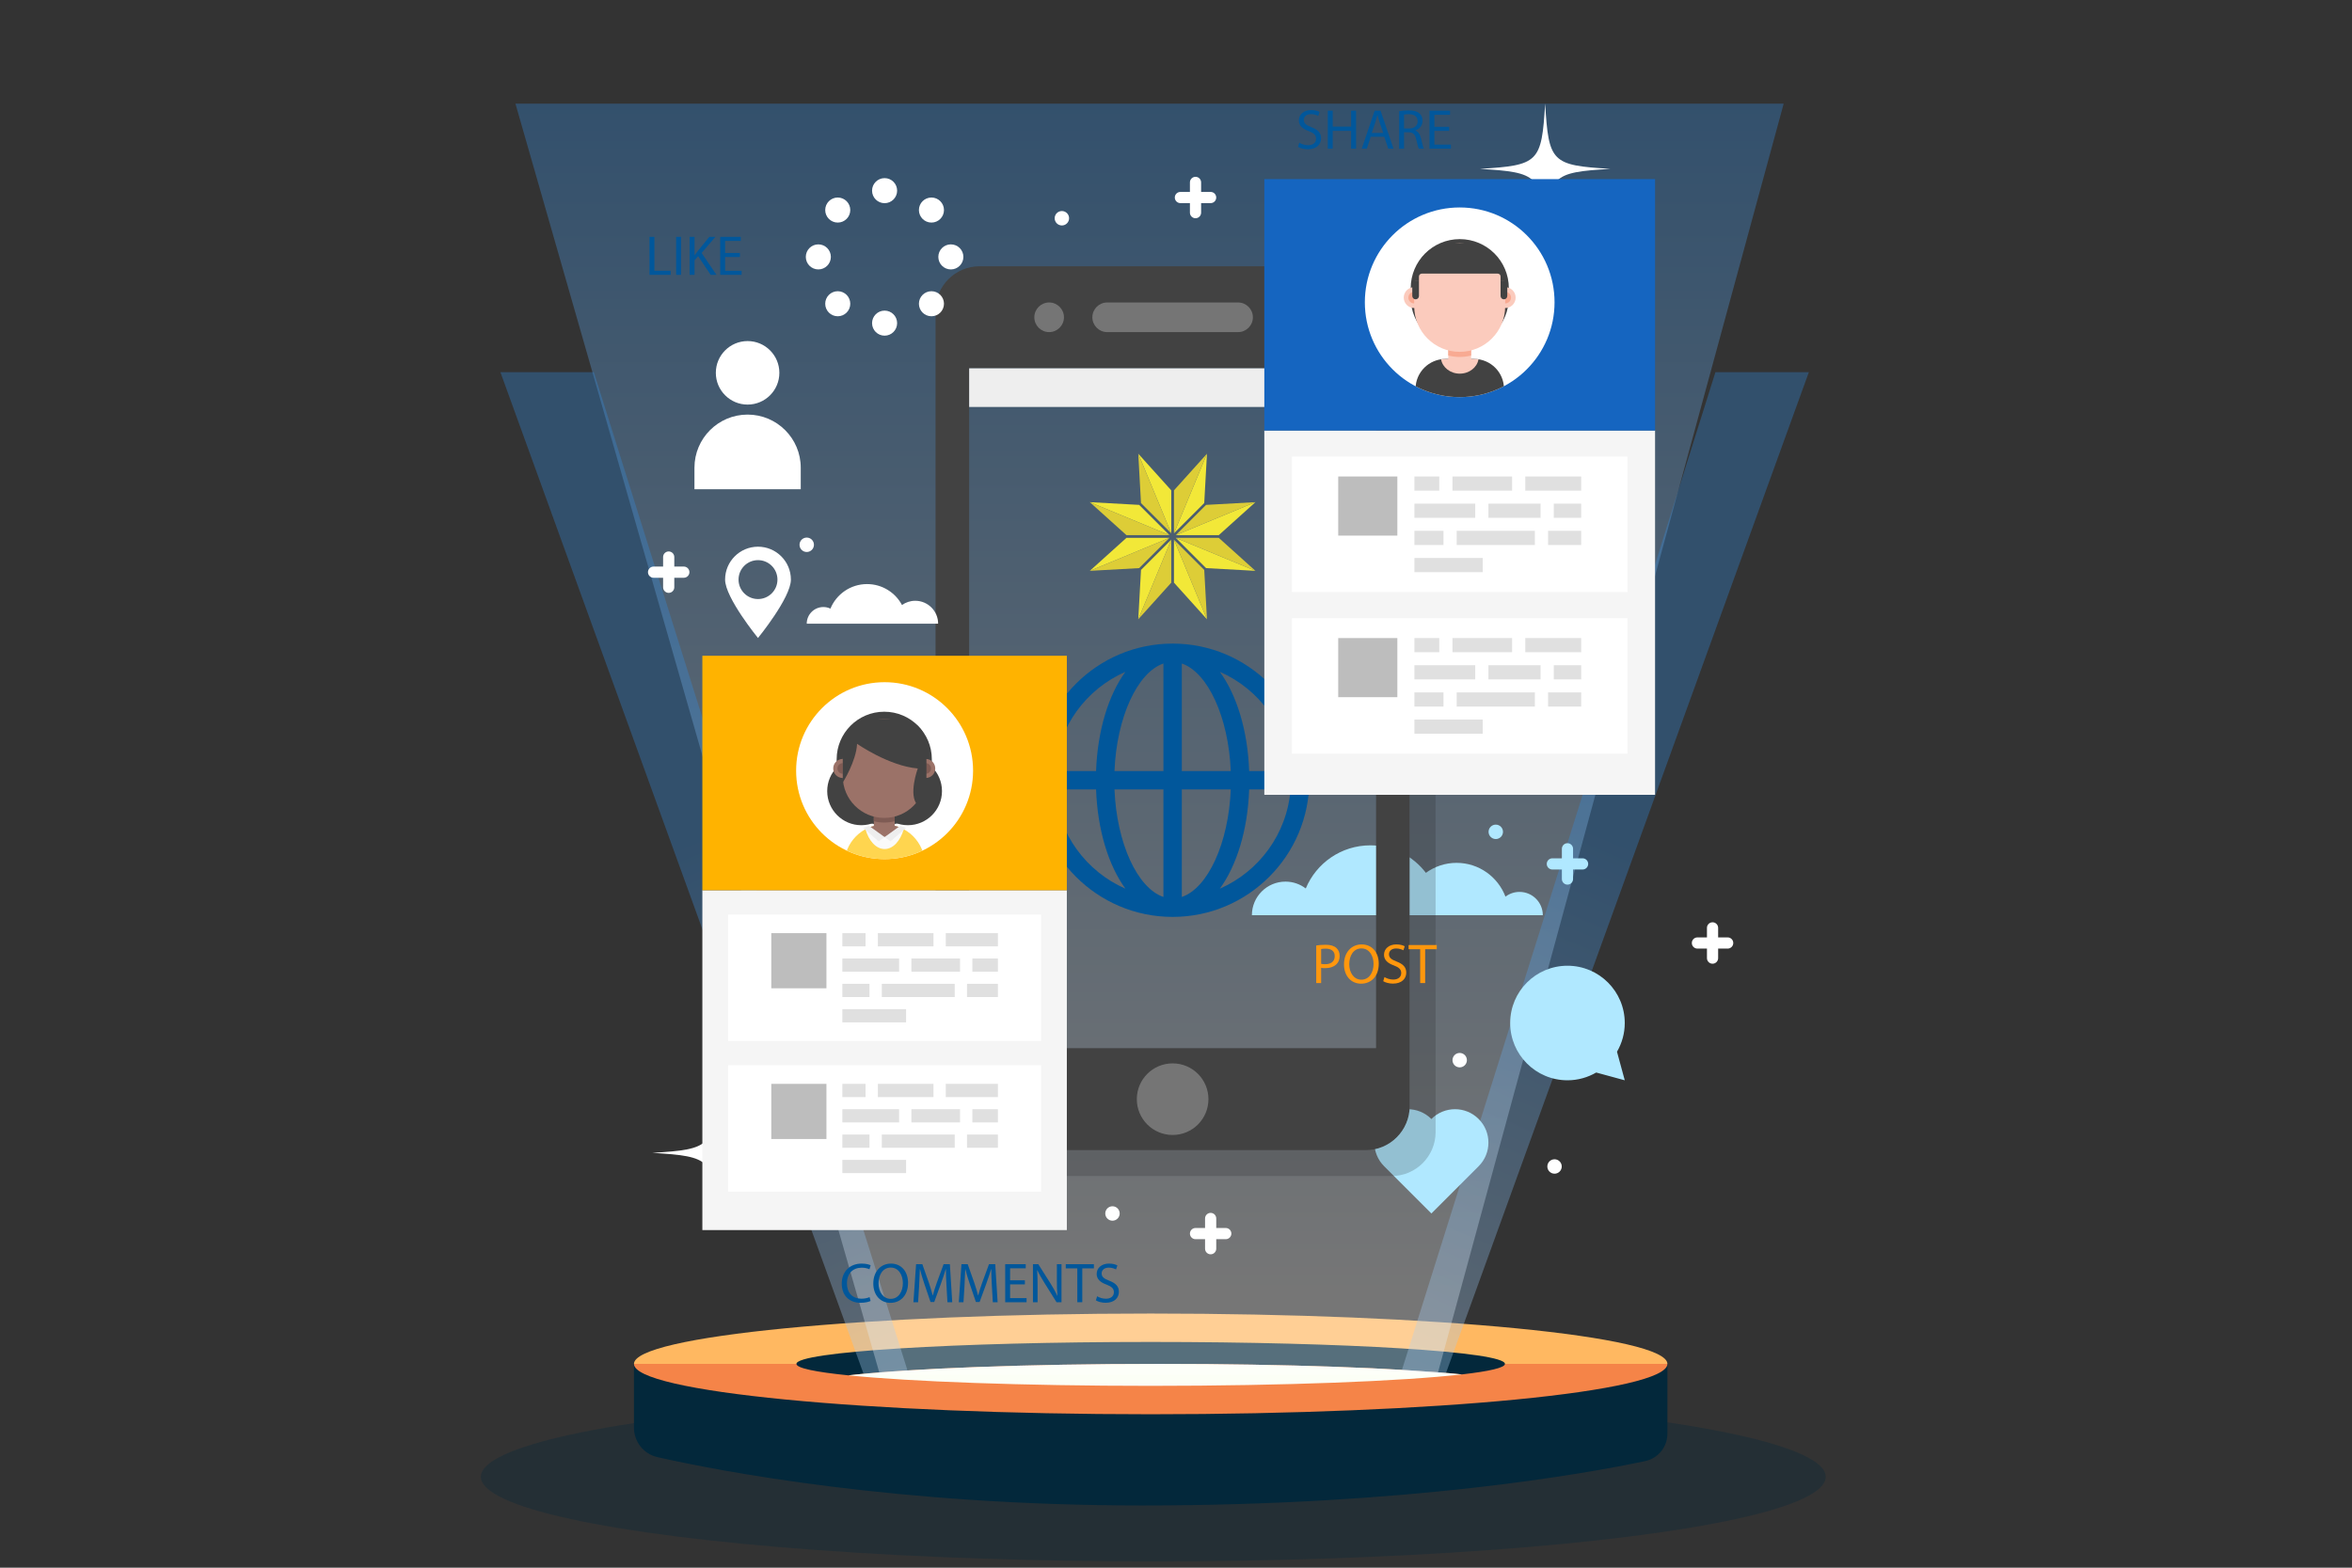 <?xml version="1.0" encoding="utf-8"?>
<!-- Generator: Adobe Illustrator 16.0.0, SVG Export Plug-In . SVG Version: 6.00 Build 0)  -->
<!DOCTYPE svg PUBLIC "-//W3C//DTD SVG 1.1//EN" "http://www.w3.org/Graphics/SVG/1.1/DTD/svg11.dtd">
<svg version="1.1" xmlns="http://www.w3.org/2000/svg" xmlns:xlink="http://www.w3.org/1999/xlink" x="0px" y="0px" width="750px"
	 height="500px" viewBox="0 0 750 500" enable-background="new 0 0 750 500" xml:space="preserve">
<rect x="0" y="0" width="750" height="500" fill="#333333" stroke="none"/>
<g id="Background">
</g>
<g id="Objects">
	<g opacity="0">
		<g>
			<defs>
				<rect id="SVGID_1_" x="191.266" y="16.382" width="137.792" height="137.792"/>
			</defs>
			<clipPath id="SVGID_2_">
				<use xlink:href="#SVGID_1_"  overflow="visible"/>
			</clipPath>
			<rect x="258.125" y="16.377" clip-path="url(#SVGID_2_)" fill="#E13F48" width="3.906" height="137.797"/>
			<rect x="191.266" y="83.41" clip-path="url(#SVGID_2_)" fill="#E13F48" width="137.796" height="3.9"/>
			<polygon clip-path="url(#SVGID_2_)" fill="#E13F48" points="307.439,135.511 210.003,38.073 212.768,35.316 310.201,132.754 			
				"/>
			<polygon clip-path="url(#SVGID_2_)" fill="#E13F48" points="310.396,38 212.962,135.437 210.202,132.675 307.639,35.243 			"/>
		</g>
	</g>
	<ellipse opacity="0.29" fill="#03283B" cx="367.761" cy="471.016" rx="214.426" ry="26.984"/>
	<g>
		<g>
			<path fill="#03283B" d="M202.155,435.005v20.345c0,4.497,3.106,8.402,7.495,9.393c19.555,4.418,76.108,15.413,154.567,15.413
				c85.083,0,141.429-10.138,160.398-14.15c4.137-0.874,7.084-4.526,7.084-8.754v-22.246H202.155z"/>
			<g>
				<path fill="#FFB861" d="M366.927,418.944c-91.001,0-164.772,7.19-164.772,16.061h329.544
					C531.699,426.135,457.929,418.944,366.927,418.944z"/>
				<path fill="#F58448" d="M366.927,451.065c91.001,0,164.772-7.19,164.772-16.061H202.155
					C202.155,443.875,275.926,451.065,366.927,451.065z"/>
			</g>
			<g>
				<path fill="#03283B" d="M466.153,438.355c8.759-0.995,13.738-2.137,13.738-3.351c0-3.867-50.575-7.003-112.964-7.003
					c-62.389,0-112.965,3.136-112.965,7.003c0,1.339,6.063,2.591,16.576,3.653c19.16-2.177,56.411-3.653,99.226-3.653
					C410.557,435.005,446.297,436.346,466.153,438.355z"/>
				<path fill="#FCFFF6" d="M466.153,438.355c-19.856-2.01-55.597-3.351-96.389-3.351c-42.815,0-80.065,1.477-99.226,3.653
					c19.857,2.009,55.596,3.35,96.389,3.35C409.743,442.008,446.994,440.531,466.153,438.355z"/>
			</g>
			<linearGradient id="SVGID_3_" gradientUnits="userSpaceOnUse" x1="366.57" y1="28.649" x2="366.57" y2="413.384">
				<stop  offset="0" style="stop-color:#318BE1"/>
				<stop  offset="1" style="stop-color:#FFFFFF"/>
			</linearGradient>
			<polygon opacity="0.33" fill="url(#SVGID_3_)" points="280.6,438.506 164.364,33.064 568.777,33.064 458.334,438.506 			"/>
		</g>
		<linearGradient id="SVGID_4_" gradientUnits="userSpaceOnUse" x1="226.935" y1="265.501" x2="340.026" y2="534.852">
			<stop  offset="0" style="stop-color:#318BE1"/>
			<stop  offset="1" style="stop-color:#FFFFFF"/>
		</linearGradient>
		<polygon opacity="0.33" fill="url(#SVGID_4_)" points="289.377,437.09 189.358,118.694 159.566,118.694 275.367,438.162 		"/>
		
			<linearGradient id="SVGID_5_" gradientUnits="userSpaceOnUse" x1="329.048" y1="265.501" x2="442.139" y2="534.852" gradientTransform="matrix(-1 0 0 1 838.482 0)">
			<stop  offset="0" style="stop-color:#318BE1"/>
			<stop  offset="1" style="stop-color:#FFFFFF"/>
		</linearGradient>
		<polygon opacity="0.33" fill="url(#SVGID_5_)" points="446.994,437.09 547.012,118.694 576.805,118.694 461.003,438.162 		"/>
	</g>
	<g>
		<path fill="#FFFFFF" d="M249.617,367.693c-18.735,1.136-19.656,2.056-20.792,20.792c-1.136-18.736-2.056-19.656-20.792-20.792
			c18.735-1.136,19.656-2.057,20.792-20.792C229.961,365.637,230.882,366.558,249.617,367.693z"/>
		<path fill="#FFFFFF" d="M513.506,53.856c-18.735,1.135-19.657,2.056-20.792,20.792c-1.136-18.736-2.056-19.657-20.792-20.792
			c18.736-1.136,19.656-2.056,20.792-20.792C493.849,51.8,494.771,52.721,513.506,53.856z"/>
	</g>
	<g>
		<g>
			<path fill="#B0E8FF" d="M471.504,356.891c-4.162-4.162-10.908-4.162-15.069,0c-4.162-4.162-10.909-4.162-15.069,0
				c-4.162,4.161-4.162,10.907,0,15.069l15.069,15.069l15.069-15.069C475.665,367.798,475.665,361.052,471.504,356.891z"/>
			<path fill="#FFFFFF" d="M241.707,174.364c-5.794,0-10.491,4.697-10.491,10.492s10.491,18.623,10.491,18.623
				s10.492-12.828,10.492-18.623S247.501,174.364,241.707,174.364z M241.707,191.061c-3.427,0-6.204-2.778-6.204-6.205
				c0-3.427,2.777-6.205,6.204-6.205c3.428,0,6.205,2.778,6.205,6.205C247.912,188.283,245.134,191.061,241.707,191.061z"/>
			<path fill="#01579B" d="M373.923,205.265c-24.034,0-43.586,19.553-43.586,43.587c0,24.033,19.552,43.588,43.586,43.588
				s43.588-19.555,43.588-43.588C417.511,224.818,397.957,205.265,373.923,205.265z M411.521,245.919h-13.188
				c-0.464-13.006-3.992-24.285-9.35-31.643C401.455,219.729,410.423,231.737,411.521,245.919z M370.99,211.627v34.292h-15.605
				C356.072,228.766,362.709,214.419,370.99,211.627z M370.99,251.784v34.291c-8.281-2.791-14.918-17.138-15.605-34.291H370.99z
				 M376.855,286.075v-34.291h15.606C391.773,268.938,385.137,283.284,376.855,286.075z M376.855,245.919v-34.292
				c8.281,2.792,14.918,17.138,15.606,34.292H376.855z M358.864,214.276c-5.359,7.358-8.886,18.637-9.351,31.643h-13.186
				C337.423,231.735,346.392,219.729,358.864,214.276z M336.327,251.784h13.186c0.465,13.007,3.992,24.286,9.351,31.644
				C346.392,277.974,337.423,265.968,336.327,251.784z M388.983,283.428c5.357-7.358,8.886-18.637,9.35-31.644h13.188
				C410.423,265.968,401.455,277.974,388.983,283.428z"/>
			<path fill="#B0E8FF" d="M484.537,284.466c-1.684,0-3.232,0.566-4.479,1.512c-2.391-6.295-8.463-10.778-15.597-10.778
				c-3.655,0-7.026,1.189-9.777,3.183c-4.07-5.328-10.489-8.769-17.714-8.769c-9.285,0-17.241,5.682-20.59,13.756
				c-1.8-1.365-4.036-2.186-6.468-2.186c-5.918,0-10.714,4.797-10.714,10.714h92.771
				C491.97,287.793,488.643,284.466,484.537,284.466z"/>
			<path opacity="0.2" fill="#212121" d="M448.646,94.061c0.571,1.529,0.898,3.177,0.898,4.905v253.835
				c0,7.756-6.287,14.046-14.042,14.046H312.389c-1.729,0-3.376-0.328-4.905-0.899c1.992,5.333,7.118,9.139,13.145,9.139h123.113
				c7.756,0,14.043-6.288,14.043-14.045V107.206C457.785,101.178,453.98,96.053,448.646,94.061z"/>
			<g>
				<path fill="#FFFFFF" d="M238.393,132.23L238.393,132.23c-9.36,0-16.949,7.587-16.949,16.948v6.864h33.896v-6.864
					C255.341,139.818,247.753,132.23,238.393,132.23z"/>
				<circle fill="#FFFFFF" cx="238.393" cy="118.91" r="10.129"/>
			</g>
			<path fill="#FFFFFF" d="M218.055,180.702h-3.04v-3.04c0-0.985-0.799-1.784-1.785-1.784c-0.985,0-1.784,0.798-1.784,1.784v3.04
				h-3.039c-0.985,0-1.785,0.799-1.785,1.784s0.799,1.785,1.785,1.785h3.039v3.039c0,0.985,0.799,1.784,1.784,1.784
				c0.986,0,1.785-0.799,1.785-1.784v-3.039h3.04c0.985,0,1.784-0.799,1.784-1.785S219.04,180.702,218.055,180.702z"/>
			<path fill="#FFFFFF" d="M550.917,298.977h-3.04v-3.039c0-0.986-0.799-1.784-1.783-1.784c-0.986,0-1.785,0.798-1.785,1.784v3.039
				h-3.04c-0.985,0-1.784,0.799-1.784,1.784c0,0.986,0.799,1.785,1.784,1.785h3.04v3.038c0,0.986,0.799,1.785,1.785,1.785
				c0.984,0,1.783-0.799,1.783-1.785v-3.038h3.04c0.986,0,1.783-0.799,1.783-1.785C552.7,299.775,551.903,298.977,550.917,298.977z"
				/>
			<path fill="#FFFFFF" d="M390.872,391.658h-3.038v-3.039c0-0.984-0.8-1.784-1.785-1.784s-1.784,0.8-1.784,1.784v3.039h-3.04
				c-0.984,0-1.783,0.8-1.783,1.785s0.799,1.784,1.783,1.784h3.04v3.039c0,0.985,0.799,1.784,1.784,1.784s1.785-0.799,1.785-1.784
				v-3.039h3.038c0.985,0,1.785-0.799,1.785-1.784S391.857,391.658,390.872,391.658z"/>
			<path fill="#B0E8FF" d="M504.654,273.755h-3.04v-3.04c0-0.985-0.799-1.785-1.784-1.785s-1.784,0.8-1.784,1.785v3.04h-3.04
				c-0.984,0-1.783,0.799-1.783,1.784c0,0.984,0.799,1.784,1.783,1.784h3.04v3.04c0,0.983,0.799,1.783,1.784,1.783
				s1.784-0.8,1.784-1.783v-3.04h3.04c0.985,0,1.784-0.8,1.784-1.784C506.438,274.554,505.64,273.755,504.654,273.755z"/>
			<path fill="#FFFFFF" d="M386.048,61.215h-3.04v-3.039c0-0.985-0.8-1.784-1.785-1.784s-1.785,0.799-1.785,1.784v3.039h-3.039
				c-0.984,0-1.783,0.799-1.783,1.785s0.799,1.784,1.783,1.784h3.039v3.039c0,0.985,0.8,1.785,1.785,1.785s1.785-0.799,1.785-1.785
				v-3.039h3.04c0.983,0,1.782-0.799,1.782-1.784S387.031,61.215,386.048,61.215z"/>
			<g>
				<path fill="#424242" d="M435.479,84.923H312.367c-7.756,0-14.043,6.287-14.043,14.043v253.835
					c0,7.756,6.288,14.046,14.043,14.046h123.113c7.756,0,14.044-6.29,14.044-14.046V98.966
					C449.523,91.21,443.235,84.923,435.479,84.923z M438.803,334.297H309.045V117.473h129.758V334.297z"/>
				<path fill="#757575" d="M394.793,96.472h-41.738c-2.609,0-4.725,2.116-4.725,4.725c0,2.61,2.116,4.726,4.725,4.726h41.738
					c2.608,0,4.724-2.115,4.724-4.726C399.517,98.588,397.401,96.472,394.793,96.472z"/>
				<circle fill="#757575" cx="413.298" cy="101.197" r="4.725"/>
				<circle fill="#757575" cx="334.548" cy="101.197" r="4.725"/>
				<circle fill="#757575" cx="373.925" cy="350.572" r="11.419"/>
				<rect x="309.044" y="117.473" fill="#EEEEEE" width="129.759" height="12.323"/>
			</g>
			<g>
				<circle fill="#FFFFFF" cx="282.078" cy="60.806" r="3.995"/>
				<circle fill="#FFFFFF" cx="297.018" cy="66.994" r="3.995"/>
				<circle fill="#FFFFFF" cx="303.207" cy="81.935" r="3.995"/>
				<circle fill="#FFFFFF" cx="297.018" cy="96.875" r="3.995"/>
				<circle fill="#FFFFFF" cx="282.078" cy="103.063" r="3.995"/>
				<circle fill="#FFFFFF" cx="267.138" cy="96.875" r="3.995"/>
				<circle fill="#FFFFFF" cx="260.95" cy="81.935" r="3.995"/>
				<circle fill="#FFFFFF" cx="267.138" cy="66.994" r="3.995"/>
			</g>
			<path fill="#FFFFFF" d="M291.847,191.612c-1.575,0-3.031,0.504-4.223,1.353c-2.127-3.975-6.317-6.68-11.14-6.68
				c-5.274,0-9.787,3.234-11.679,7.825c-0.683-0.32-1.442-0.503-2.246-0.503c-2.932,0-5.309,2.376-5.309,5.309h41.899
				C299.149,194.882,295.879,191.612,291.847,191.612z"/>
			<g>
				<rect x="403.164" y="137.302" fill="#F5F5F5" width="124.6" height="116.197"/>
				<rect x="403.164" y="57.13" fill="#1565C0" width="124.6" height="80.171"/>
				<rect x="411.97" y="145.625" fill="#FFFFFF" width="106.988" height="43.206"/>
				<rect x="411.97" y="197.155" fill="#FFFFFF" width="106.988" height="43.205"/>
				<g>
					<circle fill="#FFFFFF" cx="465.464" cy="96.413" r="30.245"/>
					<g>
						<defs>
							<circle id="SVGID_24_" cx="465.464" cy="96.413" r="30.245"/>
						</defs>
						<clipPath id="SVGID_7_">
							<use xlink:href="#SVGID_24_"  overflow="visible"/>
						</clipPath>
						<g clip-path="url(#SVGID_7_)">
							<path fill="#424242" d="M470.057,114.487h-9.134c-5.266,0-9.535,4.269-9.535,9.535v4.567h28.204v-4.567
								C479.592,118.756,475.322,114.487,470.057,114.487z"/>
							<path fill="#424242" d="M465.489,76.264L465.489,76.264c-8.639,0-15.645,7.004-15.645,15.645v3.012
								c0,8.641,7.006,15.645,15.645,15.645l0,0c8.642,0,15.646-7.004,15.646-15.645v-3.012
								C481.135,83.268,474.131,76.264,465.489,76.264z"/>
							<rect x="461.817" y="107.797" fill="#FBCBBD" width="7.292" height="8.61"/>
							<path fill="#F8AA92" d="M461.817,113.386c1.166,0.301,2.388,0.462,3.646,0.462l0,0c1.26,0,2.481-0.161,3.646-0.462v-5.355
								h-7.292V113.386z"/>
							<circle fill="#FBCBBD" cx="479.97" cy="94.92" r="3.335"/>
							<circle fill="#F8AA92" cx="479.97" cy="94.92" r="1.861"/>
							<circle fill="#FBCBBD" cx="450.958" cy="94.92" r="3.335"/>
							<circle fill="#F8AA92" cx="450.958" cy="94.92" r="1.861"/>
							<path fill="#FBCBBD" d="M465.464,77.622L465.464,77.622c-8.012,0-14.507,6.495-14.507,14.506v5.585
								c0,8.011,6.495,14.506,14.507,14.506l0,0c8.012,0,14.505-6.495,14.505-14.506v-5.585
								C479.969,84.117,473.476,77.622,465.464,77.622z"/>
							<path fill="#424242" d="M450.344,89.676v4.723c0,0.589,0.479,1.068,1.068,1.068c0.591,0,1.067-0.479,1.067-1.068v-4.723
								H450.344z"/>
							<path fill="#424242" d="M480.638,89.676v4.723c0,0.589-0.479,1.068-1.07,1.068c-0.589,0-1.067-0.479-1.067-1.068v-4.723
								H480.638z"/>
							<path fill="#424242" d="M468.188,77.622h-5.394c-6.522,0-11.81,5.287-11.81,11.809v0.246h1.495v-1.502
								c0-0.5,0.406-0.906,0.907-0.906h24.207c0.5,0,0.906,0.405,0.906,0.906v1.502h1.496v-0.246
								C479.996,82.909,474.709,77.622,468.188,77.622z"/>
							<path fill="#FBCBBD" d="M471.459,114.601c-0.458-0.068-0.925-0.114-1.402-0.114h-9.134c-0.478,0-0.942,0.046-1.402,0.114
								c0.449,2.588,2.947,4.571,5.969,4.571C468.513,119.172,471.011,117.189,471.459,114.601z"/>
						</g>
					</g>
				</g>
				<g>
					<rect x="426.728" y="151.973" fill="#BDBDBD" width="18.855" height="18.855"/>
					<rect x="451.027" y="151.971" fill="#E0E0E0" width="7.927" height="4.525"/>
					<rect x="463.158" y="151.971" fill="#E0E0E0" width="19.019" height="4.525"/>
					<rect x="486.381" y="151.971" fill="#E0E0E0" width="17.817" height="4.525"/>
					<rect x="451.027" y="160.639" fill="#E0E0E0" width="19.393" height="4.518"/>
					<rect x="474.624" y="160.639" fill="#E0E0E0" width="16.634" height="4.518"/>
					<rect x="495.462" y="160.639" fill="#E0E0E0" width="8.736" height="4.518"/>
					<rect x="451.027" y="169.3" fill="#E0E0E0" width="9.271" height="4.525"/>
					<rect x="464.503" y="169.3" fill="#E0E0E0" width="24.935" height="4.525"/>
					<rect x="493.643" y="169.3" fill="#E0E0E0" width="10.556" height="4.525"/>
					<rect x="451.027" y="177.963" fill="#E0E0E0" width="21.785" height="4.523"/>
				</g>
				<g>
					<rect x="426.728" y="203.503" fill="#BDBDBD" width="18.855" height="18.855"/>
					<rect x="451.027" y="203.501" fill="#E0E0E0" width="7.927" height="4.525"/>
					<rect x="463.158" y="203.501" fill="#E0E0E0" width="19.019" height="4.525"/>
					<rect x="486.381" y="203.501" fill="#E0E0E0" width="17.817" height="4.525"/>
					<rect x="451.027" y="212.169" fill="#E0E0E0" width="19.393" height="4.519"/>
					<rect x="474.624" y="212.169" fill="#E0E0E0" width="16.634" height="4.519"/>
					<rect x="495.462" y="212.169" fill="#E0E0E0" width="8.736" height="4.519"/>
					<rect x="451.027" y="220.829" fill="#E0E0E0" width="9.271" height="4.526"/>
					<rect x="464.503" y="220.829" fill="#E0E0E0" width="24.935" height="4.526"/>
					<rect x="493.643" y="220.829" fill="#E0E0E0" width="10.556" height="4.526"/>
					<rect x="451.027" y="229.492" fill="#E0E0E0" width="21.785" height="4.523"/>
				</g>
			</g>
			<g>
				<rect x="223.965" y="283.933" fill="#F5F5F5" width="116.227" height="108.39"/>
				<rect x="223.965" y="209.148" fill="#FFB300" width="116.227" height="74.784"/>
				<rect x="232.179" y="291.696" fill="#FFFFFF" width="99.799" height="40.304"/>
				<rect x="232.179" y="339.764" fill="#FFFFFF" width="99.799" height="40.303"/>
				<circle fill="#FFFFFF" cx="282.078" cy="245.791" r="28.213"/>
				<g>
					<rect x="245.945" y="297.618" fill="#BDBDBD" width="17.588" height="17.589"/>
					<rect x="268.611" y="297.616" fill="#E0E0E0" width="7.395" height="4.222"/>
					<rect x="279.928" y="297.616" fill="#E0E0E0" width="17.74" height="4.222"/>
					<rect x="301.59" y="297.616" fill="#E0E0E0" width="16.62" height="4.222"/>
					<rect x="268.611" y="305.702" fill="#E0E0E0" width="18.09" height="4.213"/>
					<rect x="290.623" y="305.702" fill="#E0E0E0" width="15.516" height="4.213"/>
					<rect x="310.06" y="305.702" fill="#E0E0E0" width="8.15" height="4.213"/>
					<rect x="268.611" y="313.781" fill="#E0E0E0" width="8.65" height="4.221"/>
					<rect x="281.183" y="313.781" fill="#E0E0E0" width="23.259" height="4.221"/>
					<rect x="308.363" y="313.781" fill="#E0E0E0" width="9.847" height="4.221"/>
					<rect x="268.611" y="321.862" fill="#E0E0E0" width="20.321" height="4.218"/>
				</g>
				<g>
					<rect x="245.945" y="345.687" fill="#BDBDBD" width="17.588" height="17.588"/>
					<rect x="268.611" y="345.684" fill="#E0E0E0" width="7.395" height="4.222"/>
					<rect x="279.928" y="345.684" fill="#E0E0E0" width="17.74" height="4.222"/>
					<rect x="301.59" y="345.684" fill="#E0E0E0" width="16.62" height="4.222"/>
					<rect x="268.611" y="353.769" fill="#E0E0E0" width="18.09" height="4.216"/>
					<rect x="290.623" y="353.769" fill="#E0E0E0" width="15.516" height="4.216"/>
					<rect x="310.06" y="353.769" fill="#E0E0E0" width="8.15" height="4.216"/>
					<rect x="268.611" y="361.848" fill="#E0E0E0" width="8.65" height="4.222"/>
					<rect x="281.183" y="361.848" fill="#E0E0E0" width="23.259" height="4.222"/>
					<rect x="308.363" y="361.848" fill="#E0E0E0" width="9.847" height="4.222"/>
					<rect x="268.611" y="369.93" fill="#E0E0E0" width="20.321" height="4.218"/>
				</g>
				<g>
					<defs>
						<circle id="SVGID_26_" cx="282.078" cy="245.791" r="28.213"/>
					</defs>
					<clipPath id="SVGID_9_">
						<use xlink:href="#SVGID_26_"  overflow="visible"/>
					</clipPath>
					<g clip-path="url(#SVGID_9_)">
						<path fill="#FFD54F" d="M282.078,262.935c-7.102,0-12.858,5.757-12.858,12.858h25.717
							C294.937,268.691,289.18,262.935,282.078,262.935z"/>
						<path fill="#FAFAFA" d="M288.175,264.47c-1.815-0.979-3.891-1.535-6.097-1.535c-2.206,0-4.281,0.557-6.096,1.535
							c1.057,3.739,3.391,6.324,6.096,6.324C284.785,270.794,287.119,268.209,288.175,264.47z"/>
						<circle fill="#424242" cx="274.654" cy="252.316" r="10.875"/>
						<circle fill="#424242" cx="289.502" cy="252.316" r="10.875"/>
						<path fill="#424242" d="M281.967,226.996L281.967,226.996c-8.381,0-15.176,6.794-15.176,15.177v5.843
							c0,8.381,6.795,15.175,15.176,15.175l0,0c8.382,0,15.176-6.794,15.176-15.175v-5.843
							C297.143,233.79,290.349,226.996,281.967,226.996z"/>
						<rect x="278.643" y="256.836" fill="#9B7268" width="6.649" height="7.851"/>
						<path fill="#7F5B54" d="M278.643,261.931c1.063,0.274,2.176,0.422,3.324,0.422l0,0c1.148,0,2.262-0.147,3.325-0.422v-4.883
							h-6.649V261.931z"/>
						<circle fill="#9B7268" cx="295.19" cy="245.094" r="3.041"/>
						<circle fill="#7F5B54" cx="295.19" cy="245.094" r="1.698"/>
						<circle fill="#9B7268" cx="268.736" cy="245.094" r="3.042"/>
						<circle fill="#7F5B54" cx="268.736" cy="245.094" r="1.698"/>
						<path fill="#9B7268" d="M281.967,229.321L281.967,229.321c-7.305,0-13.227,5.922-13.227,13.227v5.092
							c0,7.306,5.922,13.227,13.227,13.227l0,0c7.305,0,13.227-5.921,13.227-13.227v-5.092
							C295.194,235.243,289.272,229.321,281.967,229.321z"/>
						<path fill="#424242" d="M286.939,229.321h-9.722c-4.682,0-8.477,3.794-8.477,8.476v11.791c0,0,4.316-6.835,4.561-12.355
							c0,0,10.157,7.086,19.355,7.862c0,0-3.168,8.654,0,11.742l2.759-4.303v-14.737
							C295.416,233.115,291.621,229.321,286.939,229.321z"/>
						<path fill="#9B7268" d="M287.876,264.313c-0.858,1.555-3.132,2.659-5.797,2.659c-2.665,0-4.938-1.104-5.796-2.659
							c1.741-0.883,3.712-1.382,5.796-1.382C284.164,262.932,286.135,263.431,287.876,264.313z"/>
						<polygon fill="#EEEEEE" points="277.125,263.409 282.079,266.973 280.182,268.353 275.239,264.045 						"/>
						<polygon fill="#EEEEEE" points="287.032,263.409 282.078,266.973 283.975,268.353 288.917,264.045 						"/>
					</g>
				</g>
			</g>
			<path fill="#B0E8FF" d="M515.621,335.439c1.566-2.694,2.479-5.816,2.479-9.159c0-10.09-8.18-18.269-18.27-18.269
				s-18.27,8.179-18.27,18.269c0,10.089,8.18,18.27,18.27,18.27c3.342,0,6.464-0.912,9.16-2.479l9.109,2.479L515.621,335.439z"/>
			<circle fill="#FFFFFF" cx="257.249" cy="173.754" r="2.299"/>
			<circle fill="#FFFFFF" cx="338.609" cy="69.608" r="2.299"/>
			<circle fill="#B0E8FF" cx="476.971" cy="265.307" r="2.299"/>
			<circle fill="#FFFFFF" cx="465.464" cy="338.127" r="2.298"/>
			<circle fill="#FFFFFF" cx="354.744" cy="387.029" r="2.299"/>
			<circle fill="#FFFFFF" cx="495.709" cy="372.039" r="2.298"/>
			<g>
				<rect x="195.145" y="74.886" fill="none" width="52.6" height="14.097"/>
				<path fill="#01579B" d="M207.11,75.537h1.565v10.812h5.181v1.313h-6.747V75.537z"/>
				<path fill="#01579B" d="M217.17,75.537v12.125h-1.565V75.537H217.17z"/>
				<path fill="#01579B" d="M219.906,75.537h1.565v5.847h0.054c0.324-0.468,0.647-0.9,0.954-1.295l3.706-4.552h1.943l-4.39,5.146
					l4.731,6.98h-1.853l-3.994-5.955l-1.151,1.331v4.624h-1.565V75.537z"/>
				<path fill="#01579B" d="M235.938,81.978h-4.713v4.372h5.253v1.313h-6.818V75.537h6.548v1.313h-4.983v3.832h4.713V81.978z"/>
			</g>
			<g>
				<rect x="404.154" y="34.649" fill="none" width="68.18" height="14.098"/>
				<path fill="#01579B" d="M414.318,45.521c0.701,0.432,1.727,0.792,2.807,0.792c1.601,0,2.536-0.846,2.536-2.069
					c0-1.134-0.647-1.781-2.284-2.411c-1.979-0.702-3.202-1.727-3.202-3.437c0-1.889,1.564-3.292,3.922-3.292
					c1.241,0,2.141,0.288,2.68,0.594l-0.432,1.277c-0.396-0.216-1.205-0.576-2.303-0.576c-1.654,0-2.284,0.989-2.284,1.817
					c0,1.133,0.737,1.691,2.41,2.339c2.051,0.792,3.095,1.781,3.095,3.562c0,1.871-1.386,3.49-4.246,3.49
					c-1.169,0-2.446-0.342-3.094-0.773L414.318,45.521z"/>
				<path fill="#01579B" d="M424.972,35.302v5.073h5.864v-5.073h1.583v12.125h-1.583v-5.685h-5.864v5.685h-1.565V35.302H424.972z"/>
				<path fill="#01579B" d="M437.101,43.613l-1.259,3.814h-1.619l4.119-12.125h1.889l4.138,12.125h-1.673l-1.295-3.814H437.101z
					 M441.076,42.39l-1.188-3.49c-0.27-0.792-0.449-1.511-0.629-2.213h-0.036c-0.18,0.72-0.378,1.458-0.612,2.195l-1.187,3.508
					H441.076z"/>
				<path fill="#01579B" d="M446.153,35.464c0.792-0.162,1.925-0.252,3.005-0.252c1.673,0,2.752,0.306,3.508,0.989
					c0.611,0.54,0.953,1.368,0.953,2.303c0,1.602-1.007,2.663-2.284,3.095v0.054c0.935,0.324,1.493,1.188,1.78,2.447
					c0.396,1.691,0.684,2.86,0.936,3.328h-1.619c-0.197-0.342-0.468-1.385-0.81-2.896c-0.359-1.673-1.007-2.303-2.429-2.356h-1.475
					v5.253h-1.565V35.464z M447.719,40.987h1.601c1.674,0,2.734-0.917,2.734-2.303c0-1.565-1.133-2.249-2.788-2.267
					c-0.756,0-1.295,0.072-1.547,0.144V40.987z"/>
				<path fill="#01579B" d="M462.113,41.742H457.4v4.372h5.253v1.313h-6.818V35.302h6.549v1.313H457.4v3.832h4.713V41.742z"/>
			</g>
			<g>
				<rect x="257.878" y="402.555" fill="none" width="109.58" height="14.097"/>
				<path fill="#01579B" d="M277.609,414.937c-0.576,0.287-1.727,0.575-3.203,0.575c-3.418,0-5.991-2.158-5.991-6.135
					c0-3.796,2.573-6.368,6.333-6.368c1.511,0,2.465,0.324,2.878,0.54l-0.377,1.277c-0.594-0.288-1.439-0.504-2.447-0.504
					c-2.842,0-4.731,1.816-4.731,5.001c0,2.969,1.709,4.875,4.66,4.875c0.953,0,1.925-0.197,2.554-0.503L277.609,414.937z"/>
				<path fill="#01579B" d="M289.558,409.144c0,4.174-2.537,6.387-5.631,6.387c-3.202,0-5.451-2.483-5.451-6.153
					c0-3.85,2.393-6.368,5.631-6.368C287.417,403.009,289.558,405.545,289.558,409.144z M280.149,409.342
					c0,2.59,1.403,4.911,3.868,4.911c2.483,0,3.886-2.285,3.886-5.037c0-2.411-1.259-4.93-3.868-4.93
					C281.444,404.286,280.149,406.679,280.149,409.342z"/>
				<path fill="#01579B" d="M301.813,410.007c-0.09-1.691-0.198-3.724-0.18-5.235h-0.054c-0.414,1.422-0.917,2.933-1.529,4.605
					l-2.141,5.883h-1.187l-1.961-5.774c-0.576-1.709-1.062-3.274-1.403-4.714h-0.036c-0.036,1.512-0.126,3.544-0.234,5.361
					l-0.324,5.199h-1.493l0.846-12.125h1.997l2.069,5.864c0.504,1.493,0.917,2.824,1.224,4.084h0.054
					c0.306-1.224,0.738-2.555,1.277-4.084l2.159-5.864h1.997l0.755,12.125h-1.529L301.813,410.007z"/>
				<path fill="#01579B" d="M316.282,410.007c-0.09-1.691-0.198-3.724-0.18-5.235h-0.054c-0.414,1.422-0.917,2.933-1.529,4.605
					l-2.141,5.883h-1.187l-1.961-5.774c-0.576-1.709-1.062-3.274-1.403-4.714h-0.036c-0.036,1.512-0.126,3.544-0.234,5.361
					l-0.324,5.199h-1.493l0.846-12.125h1.997l2.069,5.864c0.504,1.493,0.917,2.824,1.224,4.084h0.054
					c0.306-1.224,0.738-2.555,1.277-4.084l2.159-5.864h1.997l0.755,12.125h-1.529L316.282,410.007z"/>
				<path fill="#01579B" d="M326.811,409.647h-4.713v4.371h5.253v1.313h-6.818v-12.125h6.548v1.313h-4.983v3.832h4.713V409.647z"/>
				<path fill="#01579B" d="M329.386,415.332v-12.125h1.709l3.886,6.135c0.899,1.421,1.601,2.698,2.177,3.939l0.036-0.019
					c-0.144-1.618-0.18-3.094-0.18-4.982v-5.073h1.475v12.125h-1.583l-3.85-6.152c-0.845-1.35-1.655-2.734-2.267-4.048l-0.054,0.018
					c0.09,1.529,0.126,2.986,0.126,5.001v5.182H329.386z"/>
				<path fill="#01579B" d="M343.53,404.538h-3.688v-1.331h8.977v1.331h-3.706v10.794h-1.583V404.538z"/>
				<path fill="#01579B" d="M349.848,413.425c0.702,0.432,1.727,0.792,2.807,0.792c1.601,0,2.537-0.846,2.537-2.069
					c0-1.133-0.648-1.78-2.285-2.41c-1.979-0.702-3.202-1.728-3.202-3.437c0-1.889,1.565-3.292,3.922-3.292
					c1.241,0,2.141,0.288,2.681,0.594l-0.432,1.277c-0.396-0.216-1.206-0.576-2.303-0.576c-1.655,0-2.285,0.99-2.285,1.817
					c0,1.134,0.737,1.691,2.411,2.339c2.051,0.791,3.094,1.781,3.094,3.562c0,1.871-1.385,3.49-4.246,3.49
					c-1.169,0-2.447-0.342-3.095-0.773L349.848,413.425z"/>
			</g>
			<g>
				<rect x="411.945" y="300.76" fill="none" width="52.598" height="14.097"/>
				<path fill="#FF970D" d="M419.717,301.556c0.756-0.126,1.745-0.233,3.005-0.233c1.547,0,2.68,0.359,3.399,1.007
					c0.666,0.576,1.062,1.457,1.062,2.537c0,1.097-0.323,1.961-0.936,2.59c-0.827,0.882-2.177,1.332-3.706,1.332
					c-0.468,0-0.899-0.019-1.259-0.108v4.857h-1.565V301.556z M421.282,307.402c0.342,0.09,0.773,0.126,1.295,0.126
					c1.889,0,3.04-0.917,3.04-2.591c0-1.601-1.133-2.374-2.86-2.374c-0.684,0-1.205,0.054-1.475,0.126V307.402z"/>
				<path fill="#FF970D" d="M439.653,307.349c0,4.174-2.536,6.387-5.631,6.387c-3.202,0-5.451-2.483-5.451-6.153
					c0-3.85,2.393-6.368,5.631-6.368C437.513,301.214,439.653,303.75,439.653,307.349z M430.244,307.547
					c0,2.59,1.403,4.911,3.868,4.911c2.482,0,3.886-2.285,3.886-5.037c0-2.411-1.259-4.93-3.867-4.93
					C431.54,302.491,430.244,304.884,430.244,307.547z"/>
				<path fill="#FF970D" d="M441.475,311.63c0.701,0.432,1.727,0.792,2.807,0.792c1.601,0,2.536-0.846,2.536-2.069
					c0-1.133-0.647-1.78-2.284-2.41c-1.979-0.702-3.202-1.728-3.202-3.437c0-1.889,1.564-3.292,3.922-3.292
					c1.241,0,2.141,0.288,2.68,0.594l-0.432,1.277c-0.396-0.216-1.205-0.576-2.303-0.576c-1.654,0-2.284,0.99-2.284,1.817
					c0,1.134,0.737,1.691,2.41,2.339c2.051,0.791,3.095,1.781,3.095,3.562c0,1.871-1.386,3.49-4.246,3.49
					c-1.169,0-2.446-0.342-3.094-0.773L441.475,311.63z"/>
				<path fill="#FF970D" d="M452.865,302.743h-3.688v-1.331h8.977v1.331h-3.706v10.794h-1.583V302.743z"/>
			</g>
		</g>
	</g>
	<g>
		<polygon fill="#F2E838" points="374.938,171.547 400.325,182.064 384.585,181.194 		"/>
		<polygon fill="#DDCD37" points="374.938,171.547 400.325,182.064 388.646,171.547 		"/>
		<polygon fill="#F2E838" points="372.907,170.676 347.521,160.16 363.26,161.029 		"/>
		<polygon fill="#DDCD37" points="372.907,170.676 347.521,160.16 359.199,170.676 		"/>
		<polygon fill="#F2E838" points="374.938,170.676 400.325,160.16 388.646,170.676 		"/>
		<polygon fill="#DDCD37" points="374.938,170.676 400.325,160.16 384.585,161.029 		"/>
		<polygon fill="#F2E838" points="372.907,171.547 347.521,182.064 359.199,171.547 		"/>
		<polygon fill="#DDCD37" points="372.907,171.547 347.521,182.064 363.26,181.194 		"/>
		<polygon fill="#F2E838" points="374.358,170.096 384.874,144.71 384.003,160.449 		"/>
		<polygon fill="#DDCD37" points="374.358,170.096 384.874,144.71 374.358,156.387 		"/>
		<polygon fill="#F2E838" points="373.487,172.126 362.97,197.514 363.84,181.775 		"/>
		<polygon fill="#DDCD37" points="373.487,172.126 362.97,197.514 373.487,185.836 		"/>
		<polygon fill="#F2E838" points="373.487,170.096 362.97,144.71 373.487,156.387 		"/>
		<polygon fill="#DDCD37" points="373.487,170.096 362.97,144.71 363.84,160.449 		"/>
		<polygon fill="#F2E838" points="374.358,172.126 384.874,197.514 374.358,185.836 		"/>
		<polygon fill="#DDCD37" points="374.358,172.126 384.874,197.514 384.003,181.775 		"/>
	</g>
</g>
</svg>
